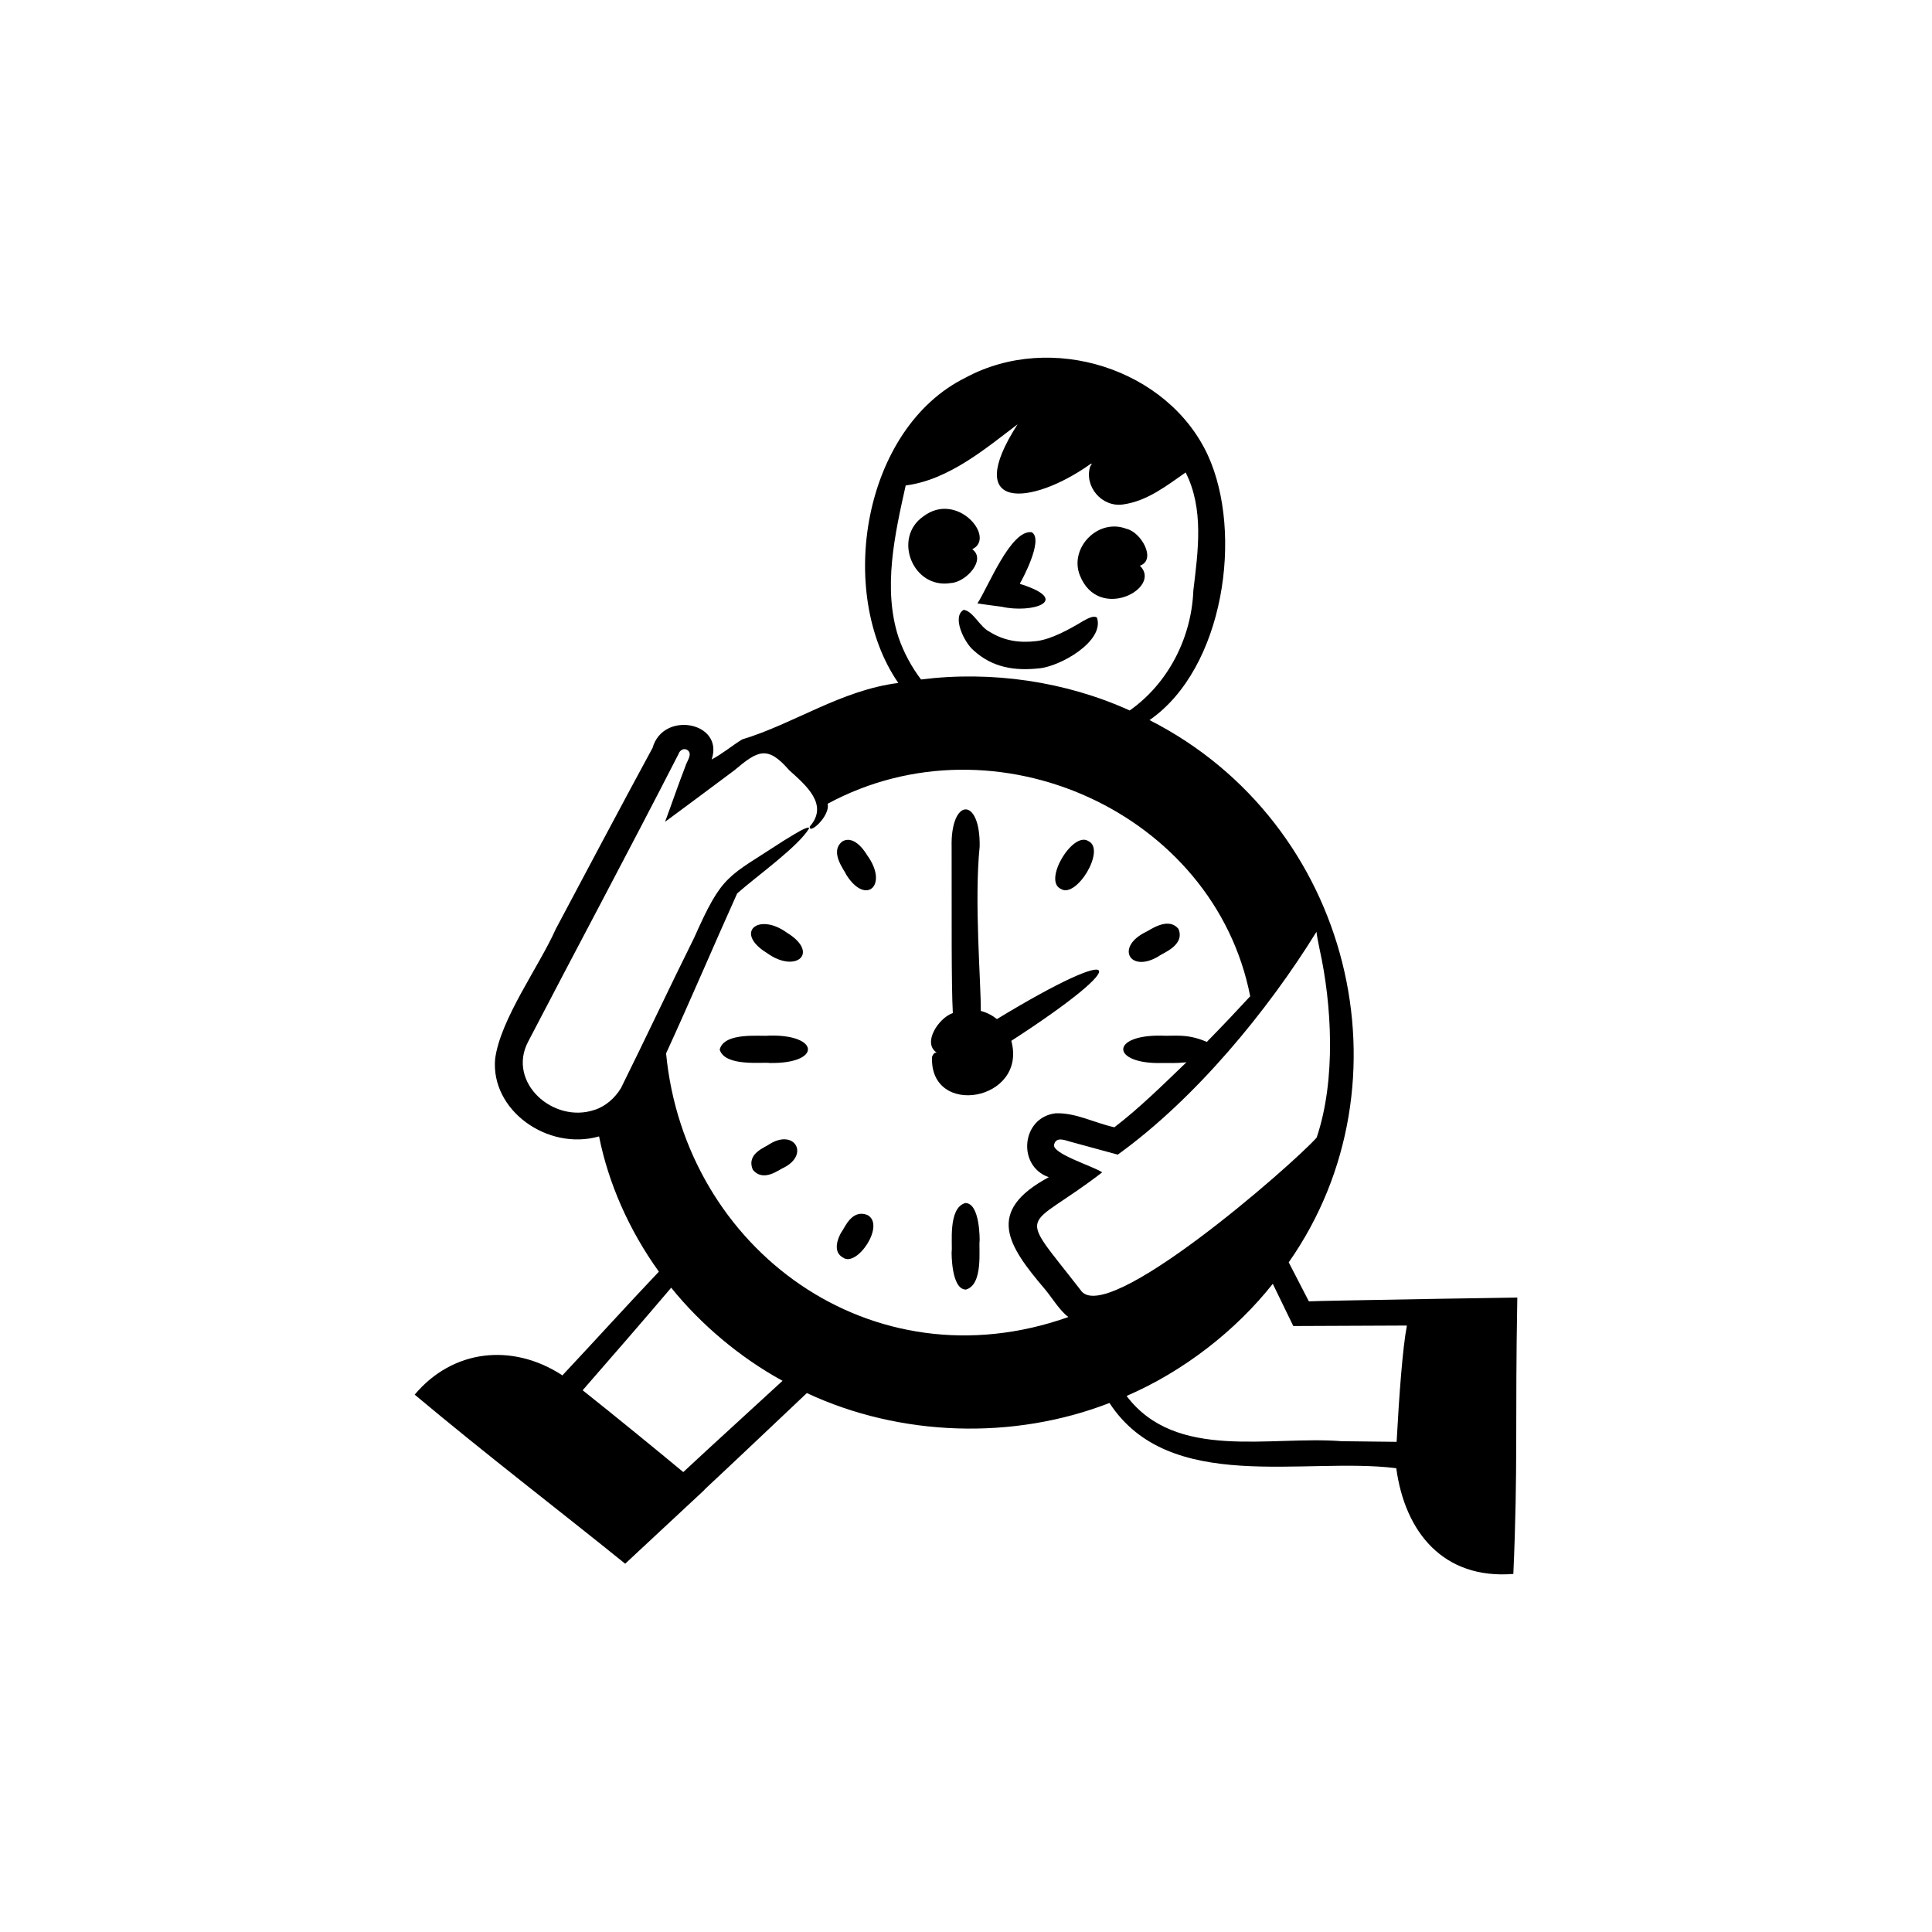 <?xml version="1.0" encoding="UTF-8"?>
<svg width="1200pt" height="1200pt" version="1.1" viewBox="0 0 1200 1200" xmlns="http://www.w3.org/2000/svg">
 <defs>
  <clipPath id="a">
   <path d="m257 222.14h686v755.71h-686z"/>
  </clipPath>
 </defs>
 <rect width="1200" height="1200" fill="none"/>
 <g clip-path="url(#a)">
  <path d="m842.82 807.61c-9.859 0.254-19.949 0.316-29.863 0.688-4.172-8.086-8.355-16.191-12.512-24.238 78.211-111.48 39.23-272.93-86.457-336.8 46.332-32.031 58.398-116.23 36.223-164.52-24.773-53.621-97.273-76.973-150.6-48.113-63.438 31.387-80.48 133.28-41.66 189.57-35.625 4.519-64.855 25.387-97.008 35.078-6.359 3.93-12.191 8.895-18.922 12.441 7.922-23.191-30.125-30.508-36.684-7.227-14.785 27.148-51.562 96.32-60.168 112.61-10.254 23.105-34.305 55.691-37.621 80.508-2.961 31.902 32.531 57.355 64.547 48.238 5.758 28.918 18.516 58.117 37.152 84.008-19.758 20.809-40.082 43.258-59.973 64.469-0.062-0.07-0.609-0.488-0.461-0.395-30.844-19.824-67.586-15.828-91.242 12.309 44.953 37.66 91.035 72.898 130.74 105.02 12.363-11.516 36.797-34.266 49.336-45.945l-0.094-0.078c21.004-19.594 40.797-38.438 63.594-59.969 58.016 27.102 128.23 29.348 187.97 6.148 37.188 57.02 121 33.328 178.13 40.52 5.414 39.805 29.285 69.148 72.719 65.664 2.918-66.027 1.039-94.613 2.465-171.66-28.02 0.445-67.418 1.02-99.609 1.68zm-24.582-231.57c0.008 0.016 0.012 0.031 0.016 0.043-0.012 0-0.023 0.004-0.035 0.004-0.004-0.004-0.008-0.008-0.008-0.012 0.008-0.012 0.02-0.023 0.027-0.039zm1.371 13.461c7.531 33.93 10.391 80.867-1.812 117.08-15.125 17.035-131.63 118.7-146.71 94.574-40.16-51.785-35.215-35.426 13.492-72.973-4.754-3.566-32.141-11.781-29.793-17.512 1.477-5.137 7.445-2.086 11.027-1.258 9.359 2.555 19.023 5.152 28.445 7.754 48.465-34.93 93.336-89.695 123.43-138.41 0.211 2.266 0.93 5.91 1.926 10.75zm-174.68-339.77s-0.031 0.043-0.039 0.059c-0.004-0.008-0.008-0.012-0.012-0.02 0.035-0.027 0.055-0.043 0.055-0.043zm-82.391 51.801c26.941-3.43 50.406-23.578 69.523-38.012-34.93 54.191 8.336 50.828 44.984 24.883 2.273-1.27 0.238 0.785 0.023 1.527-3.644 12.031 7.066 25.266 20.398 23.406 15.016-2.043 27.223-11.707 38.957-19.871 11.512 22.688 7.699 48.941 4.785 73.355-1.129 29.273-15.613 57.633-39.523 74.469-39.965-18.117-85.758-24.738-129.61-19.254-5.953-7.809-10.855-16.953-14.066-26.398-9.766-30.332-2.215-63.836 4.531-94.105zm-193.14 387.8c-25.816 8.805-54.484-17.109-41.441-42.184 29.406-56.605 60.766-114.95 93.508-178.85 0.715-2.379 3.551-4.055 5.762-2.231 3.086 2.465-0.832 7.039-1.555 9.996-4.426 11.383-8.348 22.945-12.586 34.387 14.449-10.691 28.777-21.301 43.074-32.023 14.387-12.102 20.41-15.766 33.965-0.09 10.43 9.426 24.816 21.426 12.859 35-0.797 5.59 12.871-6.555 11.074-14.102 104.43-56.426 240.23 5.711 262.46 119.57-8.133 8.797-17.199 18.422-26.953 28.355-12.461-5.5-20.645-3.406-28.281-3.914-32.168-0.473-30.973 17.84 0.52 17.008 6.258-0.125 6.566 0.328 15.113-0.438-14.16 13.559-29.152 28.453-44.754 40.352-12.453-2.731-23.867-9.09-36.422-8.688-21.375 2.434-24.203 32.805-4.316 39.707-39.613 21.23-25.504 42.375-2.559 69.375 4.352 5.113 9.246 13.438 14.73 17.465-122.07 43.32-238.16-42.023-249.88-163.75 15.16-32.984 29.465-66.742 44.164-99.387 12.508-11.008 37.957-29.074 44.742-40.469-0.656-1.492-6.508 1.977-15.895 7.777-35.43 23.207-37.785 20.281-55.637 60.395-15.047 30.234-30.297 62.812-45.395 93.25-3.742 6.09-9.344 11.223-16.309 13.5zm70.445 210.7c-5.449 5.047-10.621 9.832-15.449 14.301-14.219-11.809-43.414-35.711-62.5-50.816 18.332-21.004 37.188-42.727 55-63.691 18.309 22.754 42.715 43.371 69.152 57.824-16.328 14.977-32.129 29.469-46.207 42.383zm427.62-4.477c-11.391-0.168-22.602-0.277-34.172-0.398-44.625-3.527-102.88 12.527-133.55-28.109 35.543-15.328 67.996-40.766 90.812-69.664 4.199 8.758 8.477 17.488 12.727 26.238 24.09-0.102 48.086-0.207 70.57-0.301-2.625 13.602-4.762 42.387-6.387 72.234z"/>
 </g>
 <path d="m590.66 362.12c9.195-0.461 22.191-14.445 13.246-20.953 0.004-0.02 0.008-0.035 0.008-0.051 14.953-7.188-9.414-36.312-30.383-20.391-19.246 13.328-6.574 45.398 17.129 41.398z"/>
 <path d="m708.05 351.41c0.004-0.016 0.008-0.031 0.008-0.051 10.488-3.754 0.613-20.914-8.332-22.883-17.949-6.914-35.809 12.211-28.961 28.973 11.613 29.176 51.328 7.688 37.289-6.043z"/>
 <path d="m673.02 385.57c-8.156 4.926-20.086 11.676-29.484 12.645-10.273 1.215-19.895-0.133-29.055-5.914-6.023-3.059-9.98-12.672-15.902-13.523-7.535 4.231 0.367 20.348 6.078 25.137 11.832 10.867 25.754 12.797 40.496 11.238 13.117-1.008 41.176-16.887 36.168-31.586-1.777-1.227-4.648-0.035-8.301 2.004z"/>
 <path d="m622.32 376.88c18.617 4.227 43.672-3.773 11.926-13.992-0.621 0.035-1.07-0.773-0.453-1.027 0.086-0.039 15.062-27.027 6.938-31.309-13.035-1.586-26.902 34-33.637 44.23 3.617 0.551 9.145 1.348 15.23 2.094z"/>
 <path d="m599.59 747.22c-11.059 3.07-7.785 26.043-8.52 30.492 0 0-0.359 23.262 8.887 23.262 11.059-3.07 7.785-26.043 8.52-30.492 0 0 0.363-23.262-8.887-23.262z"/>
 <path d="m478.12 710.54c-2.531 2.059-14.812 5.793-10.539 15.969 6.641 8.18 16.496-0.277 19.496-1.383 15.656-8.164 6.414-24-8.957-14.586z"/>
 <path d="m719.57 594c2.594-2.074 16.637-6.836 12.402-17.02-6.676-8.145-18.34 1.301-21.391 2.453-17.637 9.484-8.438 24.996 8.988 14.57z"/>
 <path d="m523.56 781.07c8.621 6.453 26.711-20.363 15.188-26.418-9.938-3.844-14.145 8.297-16.176 10.719-2.219 3.703-5.523 12.191 0.988 15.695z"/>
 <path d="m658.88 552.1c9.664 6.328 28.297-24.59 17.117-29.68-9.664-6.328-28.297 24.59-17.117 29.68z"/>
 <path d="m538.48 531.02s-7.231-12.945-15.242-8.426c-8.34 6.519 1.328 17.918 2.512 20.898 12.219 19.285 26.41 6.113 12.73-12.473z"/>
 <path d="m476.49 592.02c17.75 12.812 32.973-0.059 12.199-12.762-17.75-12.809-32.973 0.059-12.199 12.762z"/>
 <path d="m477.72 643.24c-4.363 0.699-27.984-2.586-30.695 8.684 3.144 10.805 26.66 7.606 31.211 8.324 32.125 0.473 30.957-17.84-0.516-17.008z"/>
 <path d="m581.79 653.76v0.047c-1.207-0.156-2.176 0.758-2.879 2.57-1.773 38.16 59.398 27.555 49.227-9.902 77.883-50.395 70.086-61.508-8.926-13.504-2.602-2.09-6.023-4.035-10.02-5.062 0.133-17.875-4.168-68.023-0.707-102.11 0.52-31.27-18.238-30.41-17.41 0.508 0.074 40.895-0.219 85.207 0.738 102.92-8.82 3-19.098 18.613-10.023 24.535z"/>
</svg>
